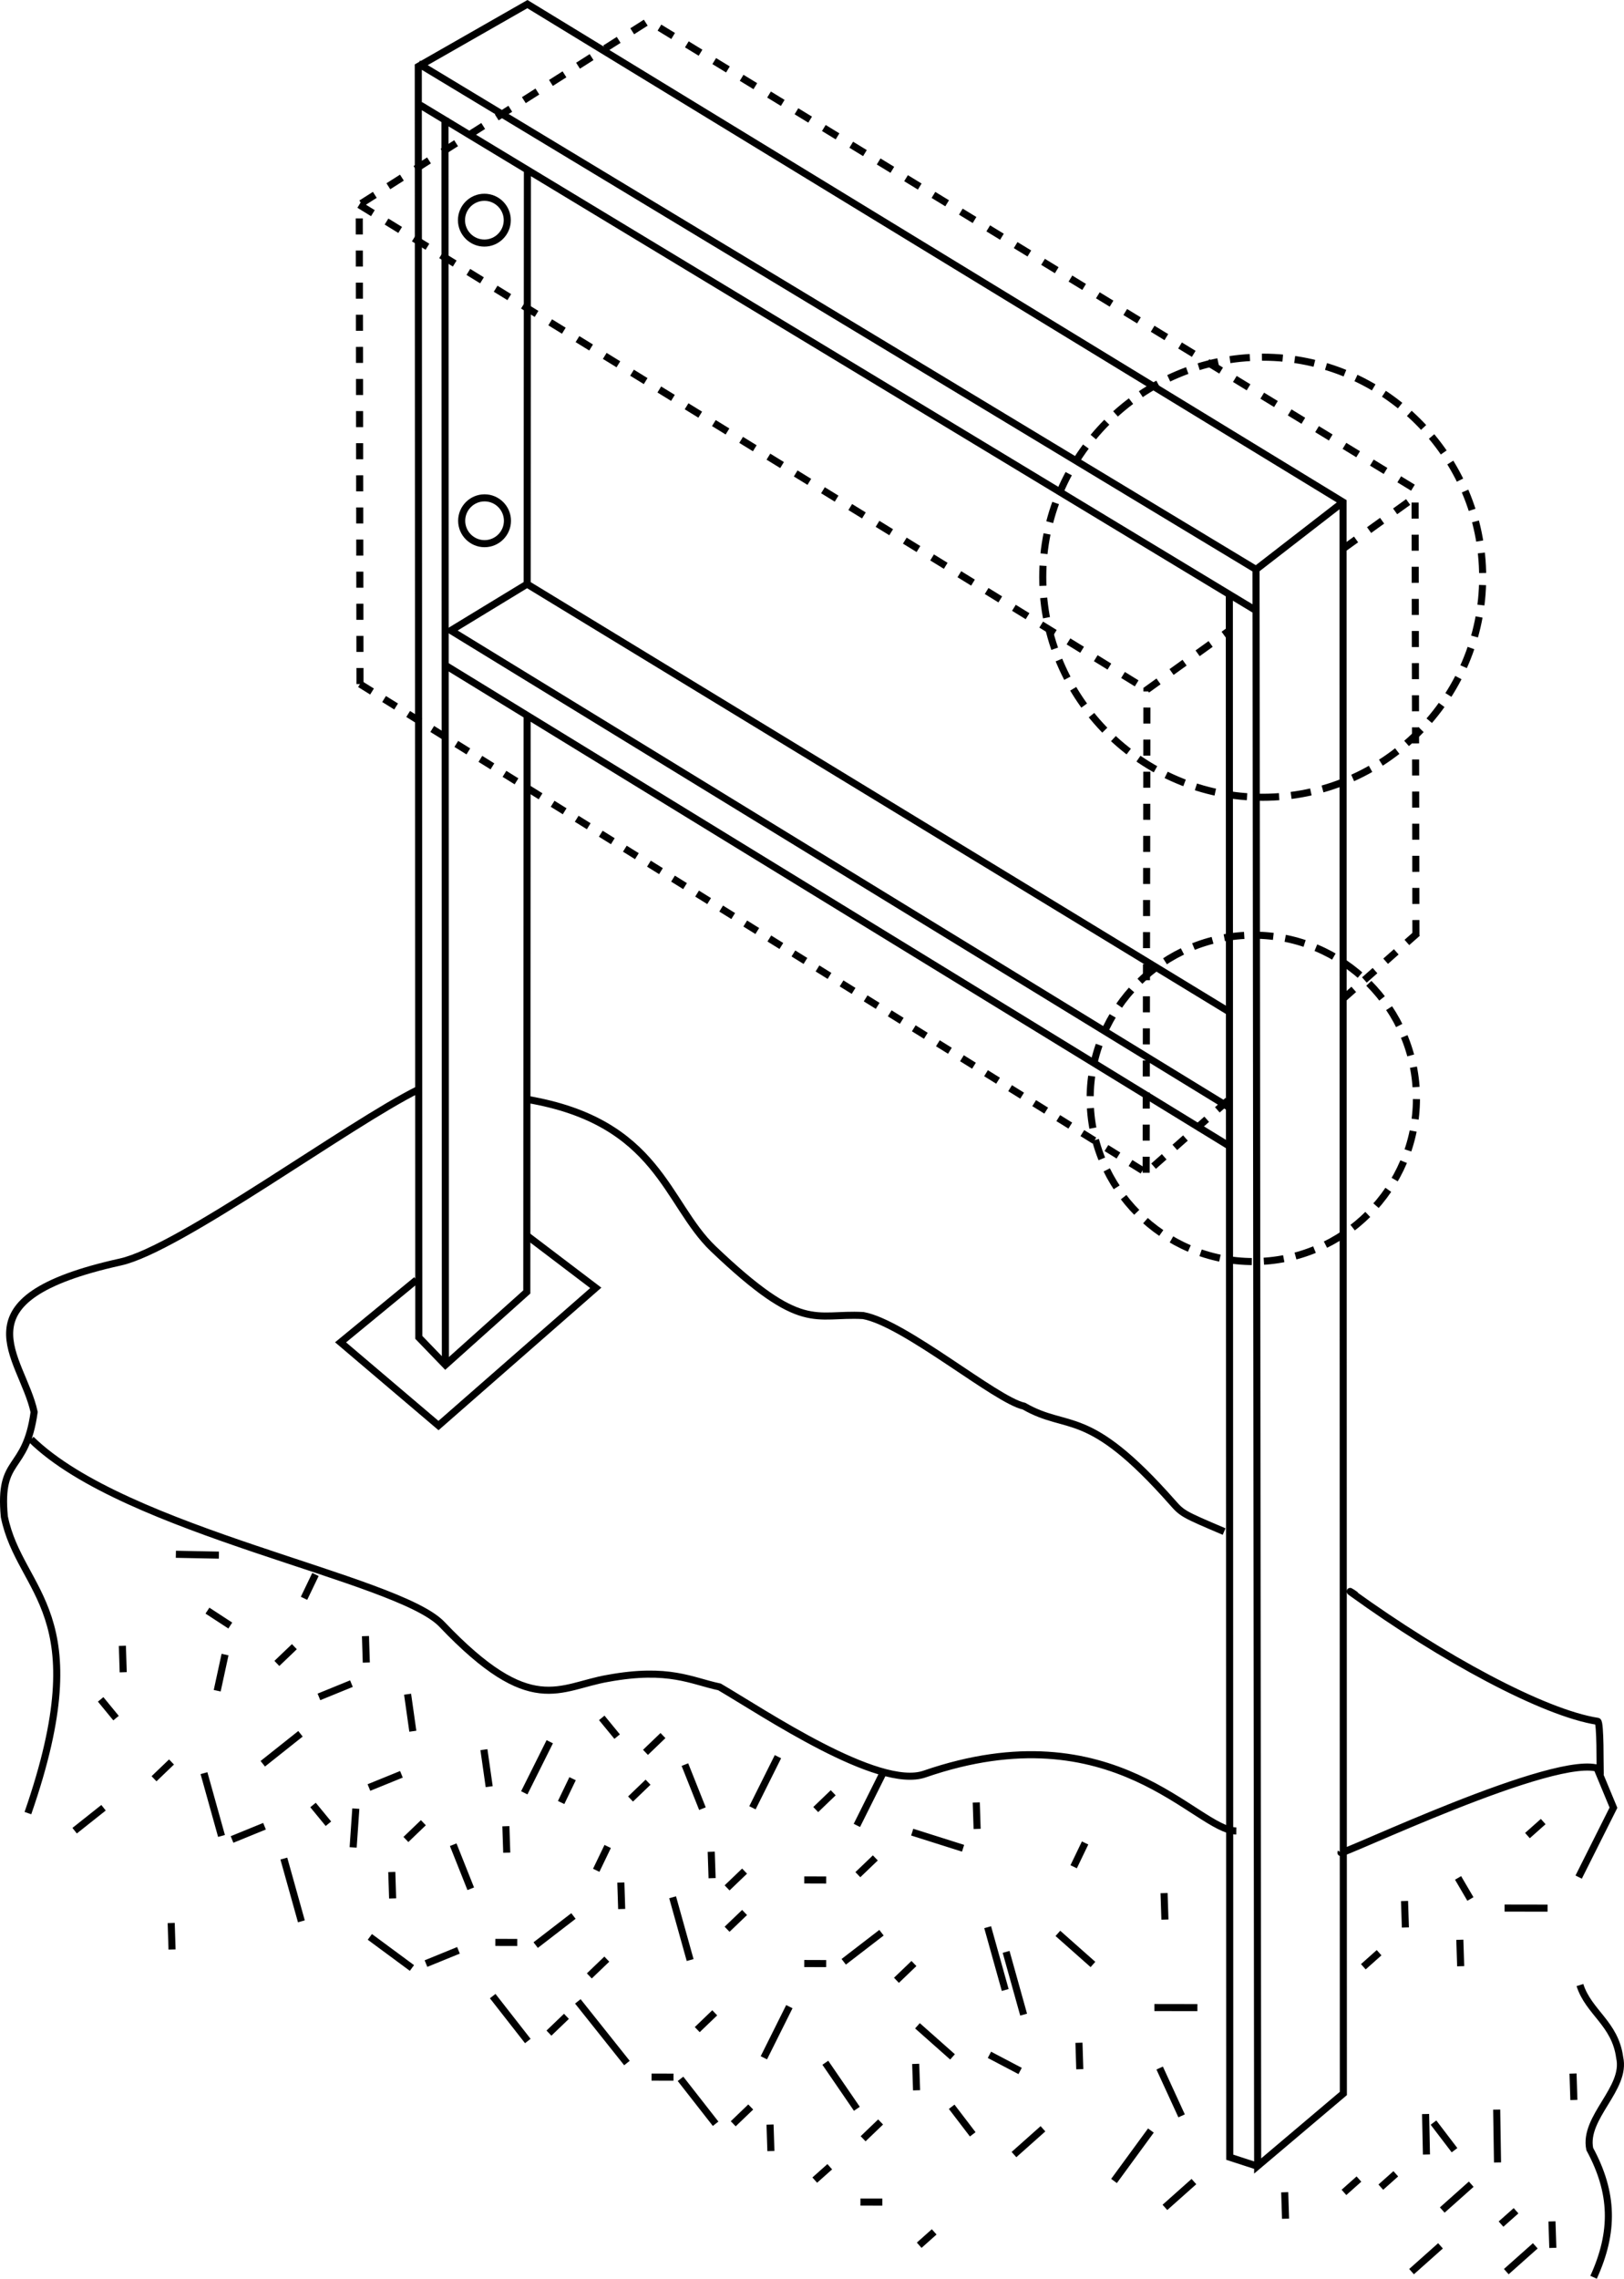 <?xml version="1.0" encoding="utf-8"?>
<!-- Generator: Adobe Illustrator 13.0.0, SVG Export Plug-In . SVG Version: 6.00 Build 14948)  -->
<!DOCTYPE svg PUBLIC "-//W3C//DTD SVG 1.1//EN" "http://www.w3.org/Graphics/SVG/1.1/DTD/svg11.dtd">
<svg version="1.1" id="Ebene_6" xmlns="http://www.w3.org/2000/svg" xmlns:xlink="http://www.w3.org/1999/xlink" x="0px" y="0px"
	 width="229.38px" height="321.738px" viewBox="0 0 229.38 321.738" enable-background="new 0 0 229.38 321.738"
	 xml:space="preserve">
<path fill="none" stroke="#000000" stroke-miterlimit="2.613" stroke-dasharray="2.835,1.701" d="M178.347,50.43
	c17.111,0,31.072,13.956,31.072,31.07c0,17.111-13.961,31.069-31.072,31.069c-17.113,0-31.066-13.958-31.066-31.069
	C147.28,64.385,161.233,50.43,178.347,50.43L178.347,50.43z"/>
<path fill="none" stroke="#000000" stroke-miterlimit="2.613" d="M59.142,153.807c-9.844,4.854-33.809,22.533-42.131,24.374
	C-6.712,183.43,3.122,191.5,4.821,199.37c-1.197,8.68-5.029,6.104-4.207,14.783c2.229,10.947,13.24,13.315,3.328,41.841
	 M4.39,203.22c13.32,13.062,51.764,19.538,58.029,26.12c12.65,13.287,16.508,8.813,23.453,7.627
	c8.617-1.576,11.813,0.381,15.75,1.208c6.352,3.714,22.404,14.567,28.963,12.306c26.832-9.256,38.367,7.984,44.039,8.033
	 M191.032,224.958C192.321,225.714,189.825,224.086,191.032,224.958c12.609,9.101,26.994,16.905,34.635,18.082
	c0.396,0.057,0.328,6.543,0.334,6.746c-5.809-2.559-37.061,12.508-36.6,11.77 M74.423,155.216
	c18.652,3.149,19.619,14.705,26.326,21.101c12.65,12.058,14.234,9.034,21.176,9.428c5.863,1.058,18.771,11.964,22.707,12.792
	c6.332,3.643,8.893-0.071,20.939,13.567c1.42,1.606,1.498,1.66,7.328,4.138 M225.61,249.74l2.281,5.49l-4.914,9.799 M223.155,280.27
	c1.236,3.863,4.969,5.418,5.613,10.229c1.006,4.4-5.141,8.438-4.225,12.926c3.35,6.188,3.467,11.68,0.539,18.107 M28.812,250.355
	l2.475,8.867 M64.013,260.457l2.477,6.219 M57.569,239.207l0.74,5.227 M42.442,244.797l-5.326,4.23 M30.917,219.571l-6.076-0.12
	 M14.624,255.238l-4.082,3.24 M44.556,222.302l-1.615,3.364 M80.874,251.135l-1.617,3.363 M85.831,260.705l-1.617,3.363
	 M51.62,231.004l0.117,3.736 M55.339,264.307l0.117,3.736 M71.452,257.846l0.123,3.736 M50.257,255.361l-0.377,5.477
	 M40.091,262.414l2.477,8.861 M37.362,257.846l-4.588,1.873 M56.7,250.516l-4.59,1.867 M64.757,275.369l-4.59,1.873 M52.239,273.471
	l5.945,4.391 M95.003,267.879l2.475,8.863 M80.997,270.521l-5.334,4.109 M31.786,233.611l-1.107,5.104 M32.528,229.512l-3.227-2.105
	 M41.579,232.496l-2.473,2.367 M59.8,257.35l-2.469,2.369 M85.708,276.613l-2.469,2.367 M93.64,245.045l-2.469,2.373
	 M91.532,251.631l-2.471,2.373 M84.995,242.549l2.172,2.646 M44.214,254.85l2.174,2.646 M14.218,239.938l2.172,2.646
	 M24.226,248.775l-2.471,2.369 M17.284,232.372l0.119,3.735 M49.638,237.715l-4.59,1.873 M24.181,271.514l0.119,3.736
	 M109.88,248.027l-3.6,7.215 M124.628,250.516l-3.6,7.215 M111.491,283.322l-3.6,7.217 M77.651,245.916l-3.6,7.215 M68.351,247.037
	l0.744,5.223 M100.952,284.191l-2.471,2.373 M105.167,264.184l-2.471,2.369 M100.456,261.449l0.123,3.734 M87.69,265.799
	l0.119,3.736 M69.964,274.25l3.098,0.008 M113.599,277.232l3.092,0.01 M124.505,272.883l-5.334,4.105 M129.089,277.232l-2.471,2.369
	 M123.636,262.32l-2.469,2.367 M113.599,265.428l3.092,0.01 M105.167,270.027l-2.471,2.367 M117.687,253.123l-2.469,2.371
	 M96.739,249.148l2.477,6.219 M81.616,282.576l6.936,8.707 M80.005,284.688l-2.469,2.371 M69.591,281.832l4.959,6.342
	 M92.028,293.266l3.1,0.008 M96.118,293.514l4.959,6.342 M106.036,297.488l-2.471,2.371 M108.763,299.975l0.121,3.736
	 M129.337,291.402l0.123,3.73 M152.396,288.418l0.117,3.736 M163.054,283.447l6.072,0.01 M139.501,272.104l2.479,8.865
	 M142.106,275.586l2.475,8.861 M153.263,260.209l-1.615,3.359 M137.89,254.49l0.123,3.736 M128.843,258.682l7.186,2.275
	 M129.585,286.023l4.955,4.391 M116.573,291.242l4.455,6.502 M124.38,299.604l-2.469,2.369 M121.53,310.912l3.094,0.006
	 M164.417,267.291l0.121,3.736 M149.419,272.975l4.955,4.391 M163.796,291.99l3.098,6.75 M181.458,309.527l0.119,3.734
	 M162.558,300.813l-5.209,7.121 M168.634,308.018l-4.096,3.646 M147.312,300.564l-4.094,3.643 M139.751,290.123l4.336,2.279
	 M134.419,297.457l2.973,3.891 M131.948,315.121l-2.117,1.887 M117.2,305.924l-2.121,1.887 M203.462,317.092l-4.09,3.643
	 M216.851,317.092l-4.096,3.643 M219.206,313.643l0.121,3.736 M222.181,292.766l0.119,3.734 M207.802,308.389l-4.092,3.648
	 M197.147,306.92l-2.115,1.887 M191.942,307.664l-2.117,1.885 M211.397,297.859l0.119,7.459 M201.356,298.482l0.121,5.715
	 M202.472,299.693l2.971,3.895 M214.132,312.139l-2.121,1.885 M198.382,268.406l0.121,3.736 M206.192,273.877l0.119,3.736
	 M217.968,257.189l-2.225,1.979 M205.944,265.145l1.742,2.975 M194.788,275.705l-2.225,1.984 M212.513,269.402l6.072,0.01"/>
<path fill="none" stroke="#000000" stroke-miterlimit="2.613" stroke-dasharray="2.267,2.267" d="M50.847,96.581L50.741,28.91
	L91.595,2.956l108.273,66.084l0.123,63.049"/>
<polyline fill="none" stroke="#000000" stroke-miterlimit="2.613" stroke-dasharray="2.265,2.265" points="161.884,165.581 
	161.999,97.38 173.638,89.021 "/>
<line fill="none" stroke="#000000" stroke-miterlimit="2.613" stroke-dasharray="2.265,2.265" x1="189.696" y1="77.486" x2="199.87" y2="70.178"/>
<line fill="none" stroke="#000000" stroke-miterlimit="2.613" stroke-dasharray="2.262,2.262" x1="50.741" y1="28.91" x2="161.999" y2="97.38"/>
<path fill="none" stroke="#000000" stroke-miterlimit="2.613" d="M74.462,82.475l0.031-58.235 M59.073,8.97l118.334,71.434
	l0.23,225.415l12.104-10.238l-0.047-224.691L74.493,0.581L59.081,9.383l0.076,179.447l3.75,3.887l11.5-10.304l0.045-81.402
	 M59.362,14.844l118.051,71.364 M62.849,16.611l0.059,176.106 M177.407,80.404l12.287-9.515 M173.636,83.639l0.059,220.941
	l3.838,1.248 M68.442,70.293c1.781,0,3.232,1.454,3.232,3.235s-1.451,3.233-3.232,3.233s-3.234-1.452-3.234-3.233
	S66.661,70.293,68.442,70.293L68.442,70.293z M68.417,27.854c1.781,0,3.232,1.453,3.232,3.233c0,1.781-1.451,3.234-3.232,3.234
	c-1.783,0-3.236-1.453-3.236-3.234C65.181,29.306,66.634,27.854,68.417,27.854L68.417,27.854z"/>
<line fill="none" stroke="#000000" stroke-miterlimit="2.613" stroke-dasharray="2.002,2.002" x1="189.709" y1="141.016" x2="201.288" y2="130.794"/>
<polyline fill="none" stroke="#000000" stroke-miterlimit="2.613" stroke-dasharray="2.002,2.002" points="50.847,96.581 
	161.884,165.581 173.654,155.189 "/>
<polyline fill="none" stroke="#000000" stroke-miterlimit="2.613" points="74.411,174.441 84.149,181.834 61.935,201.276 
	48.103,189.526 58.821,180.714 "/>
<line fill="none" stroke="#000000" stroke-miterlimit="2.613" x1="173.653" y1="154.252" x2="173.653" y2="154.252"/>
<line fill="none" stroke="#000000" stroke-miterlimit="2.613" x1="74.452" y1="98.568" x2="74.452" y2="98.568"/>
<polyline fill="none" stroke="#000000" stroke-miterlimit="2.613" points="173.655,142.884 74.45,82.467 63.683,89.021 
	173.659,156.384 "/>
<line fill="none" stroke="#000000" stroke-miterlimit="2.613" x1="62.874" y1="93.914" x2="173.655" y2="161.831"/>
<path fill="none" stroke="#000000" stroke-miterlimit="2.613" stroke-dasharray="2.835,1.701" d="M177.021,132.038
	c12.691,0,23.044,10.351,23.044,23.042c0,12.693-10.353,23.042-23.044,23.042c-12.692,0-23.043-10.349-23.043-23.042
	C153.979,142.389,164.329,132.038,177.021,132.038L177.021,132.038z"/>
</svg>
